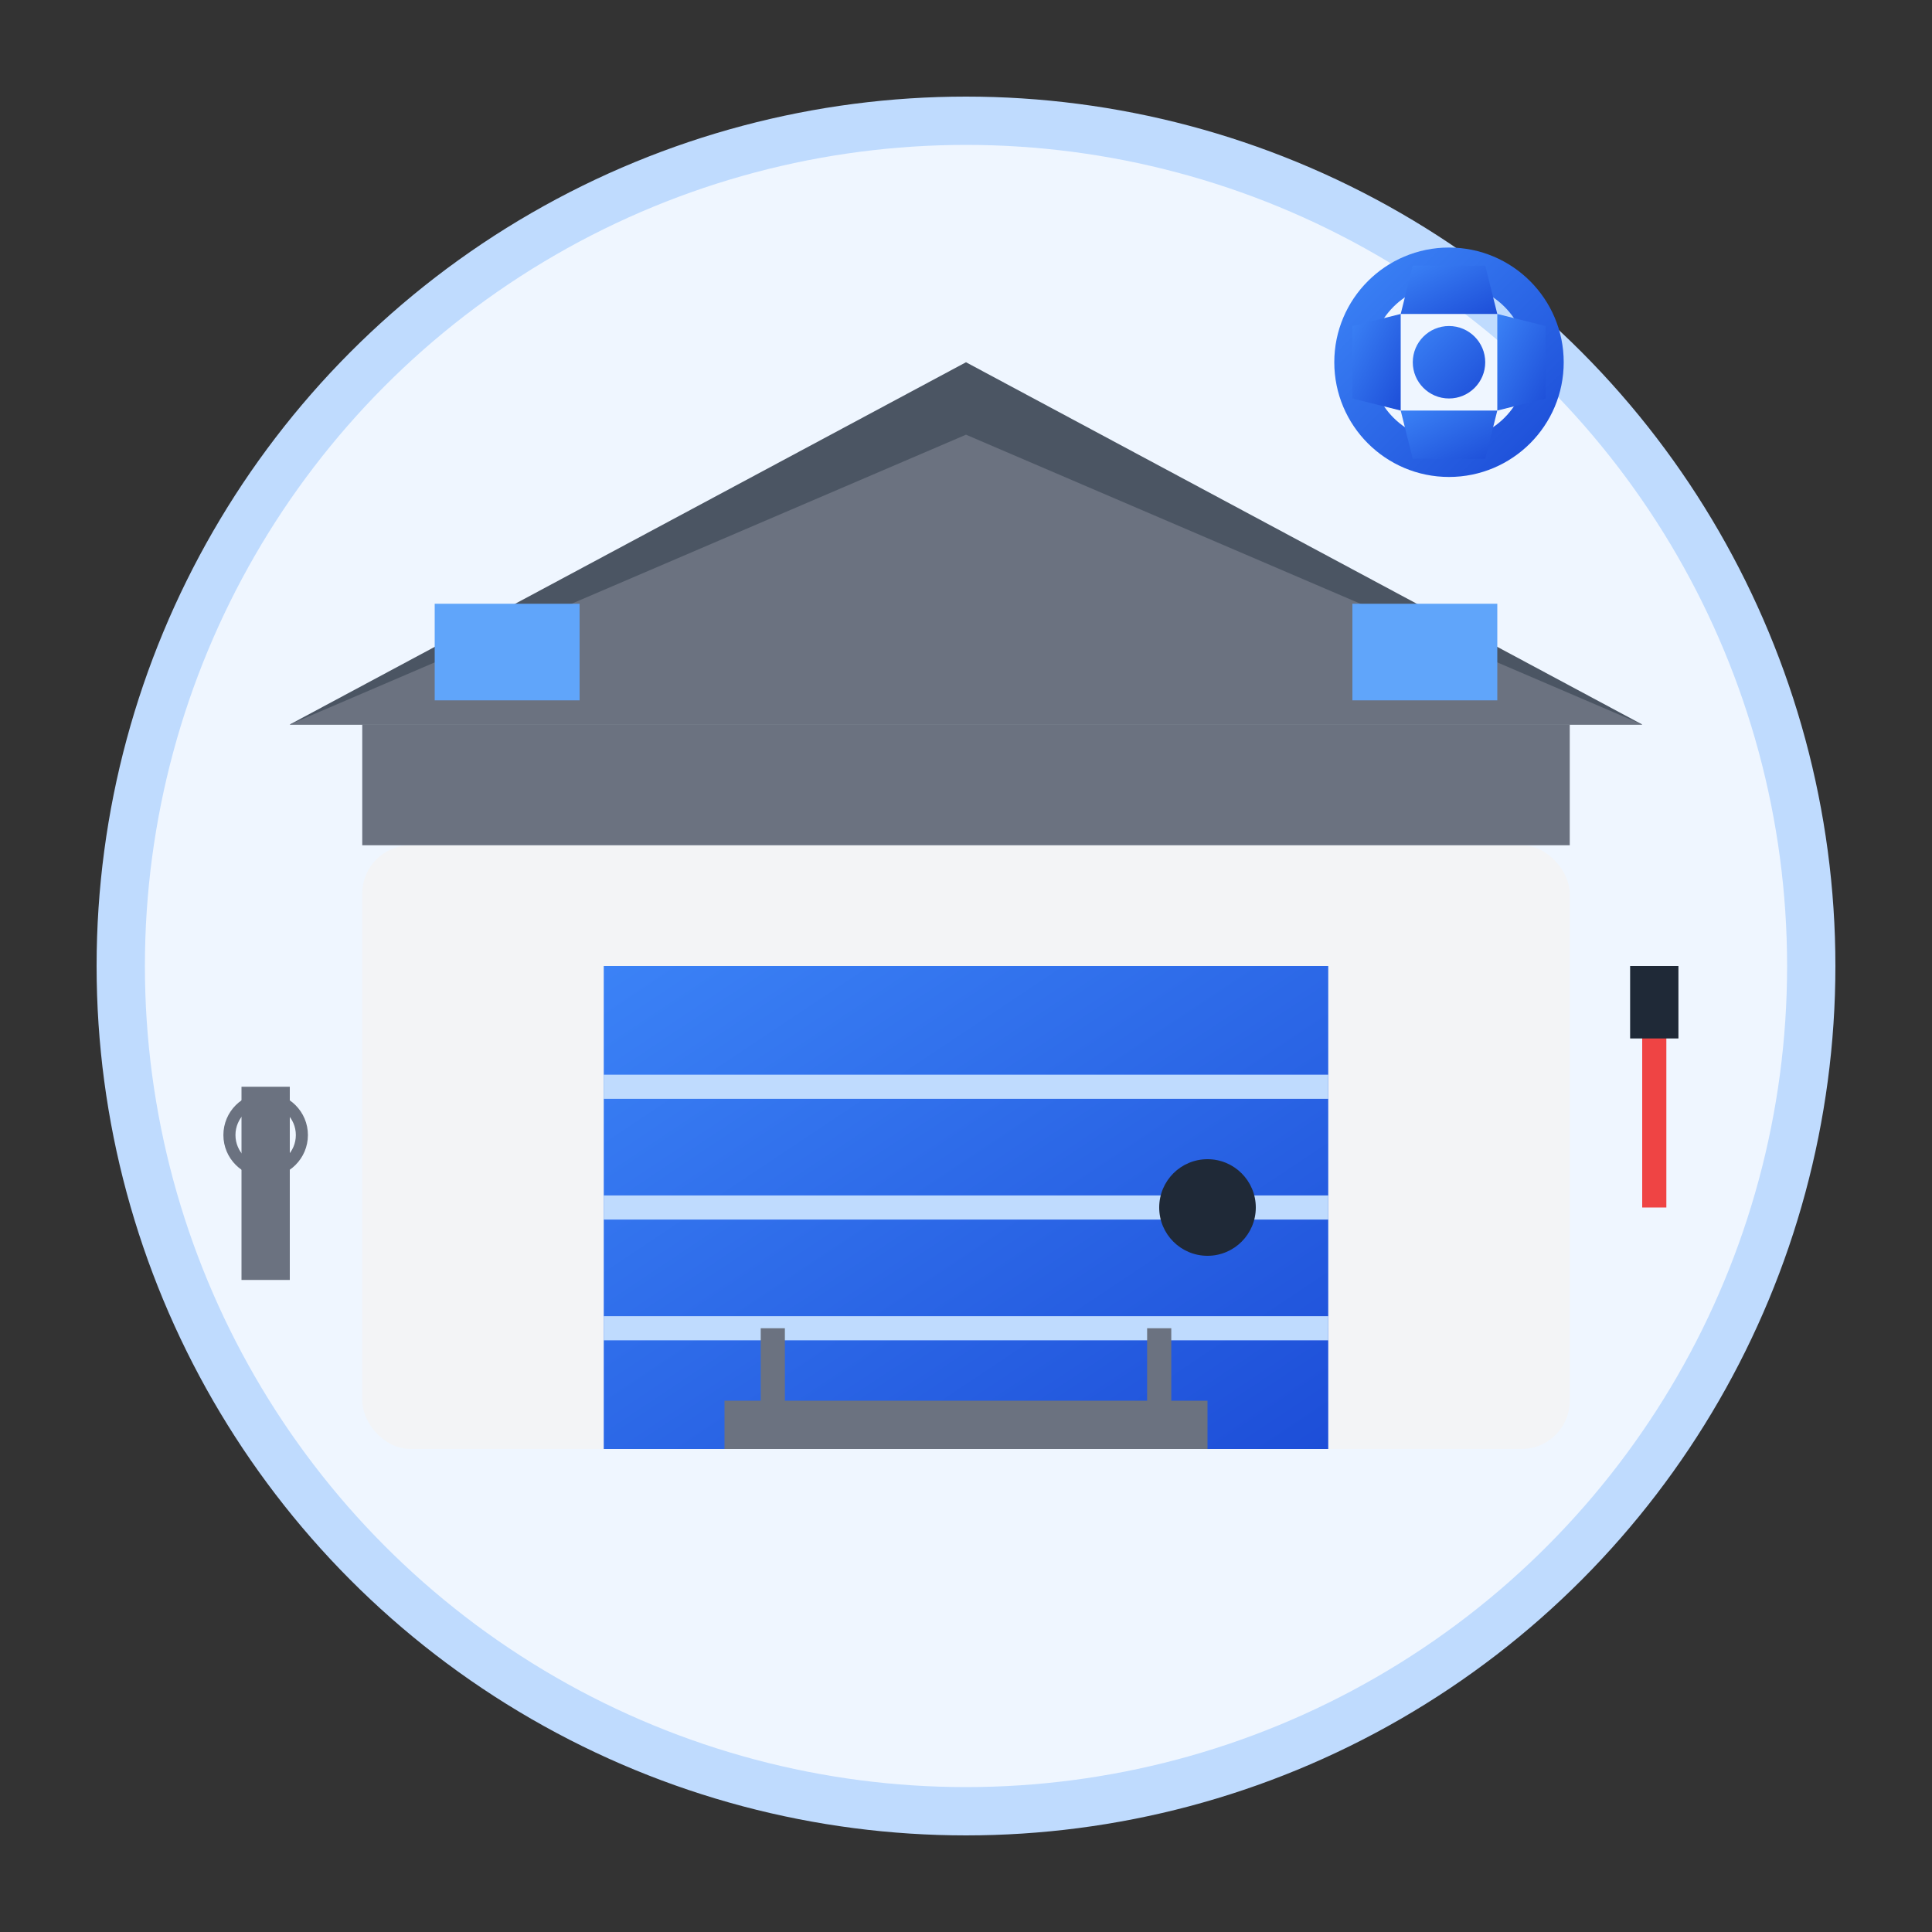 <svg width="80" height="80" viewBox="0 0 80 80" fill="none" xmlns="http://www.w3.org/2000/svg">
  <rect x="0" y="0" width="80" height="80" fill="#333333" stroke="none"/>
  <!-- Workshop/Garage service icon -->
  <defs>
    <linearGradient id="workshopGrad" x1="0%" y1="0%" x2="100%" y2="100%">
      <stop offset="0%" style="stop-color:#3B82F6;stop-opacity:1" />
      <stop offset="100%" style="stop-color:#1D4ED8;stop-opacity:1" />
    </linearGradient>
  </defs>
  
  <!-- Background circle -->
  <circle cx="40" cy="40" r="35" fill="#EFF6FF" stroke="#BFDBFE" stroke-width="2"/>
  
  <!-- Garage building -->
  <rect x="15" y="35" width="50" height="25" rx="2" fill="#F3F4F6"/>
  <rect x="15" y="30" width="50" height="5" fill="#6B7280"/>
  
  <!-- Garage roof -->
  <polygon points="12,30 40,15 68,30" fill="#4B5563"/>
  <polygon points="12,30 40,18 68,30" fill="#6B7280"/>
  
  <!-- Garage door -->
  <rect x="25" y="40" width="30" height="20" fill="url(#workshopGrad)"/>
  <line x1="25" y1="45" x2="55" y2="45" stroke="#BFDBFE" stroke-width="1"/>
  <line x1="25" y1="50" x2="55" y2="50" stroke="#BFDBFE" stroke-width="1"/>
  <line x1="25" y1="55" x2="55" y2="55" stroke="#BFDBFE" stroke-width="1"/>
  
  <!-- Door handle -->
  <circle cx="50" cy="50" r="2" fill="#1F2937"/>
  
  <!-- Windows -->
  <rect x="18" y="25" width="6" height="4" fill="#60A5FA"/>
  <rect x="56" y="25" width="6" height="4" fill="#60A5FA"/>
  
  <!-- Tools -->
  <g transform="translate(10, 45)">
    <!-- Wrench -->
    <rect x="0" y="0" width="2" height="8" fill="#6B7280"/>
    <circle cx="1" cy="2" r="1.5" fill="none" stroke="#6B7280" stroke-width="0.5"/>
  </g>
  
  <g transform="translate(68, 40)">
    <!-- Screwdriver -->
    <rect x="0" y="0" width="1" height="10" fill="#EF4444"/>
    <rect x="-0.5" y="0" width="2" height="3" fill="#1F2937"/>
  </g>
  
  <!-- Car lift platform -->
  <rect x="30" y="58" width="20" height="2" fill="#6B7280"/>
  <line x1="32" y1="60" x2="32" y2="55" stroke="#6B7280" stroke-width="1"/>
  <line x1="48" y1="60" x2="48" y2="55" stroke="#6B7280" stroke-width="1"/>
  
  <!-- Gear icon -->
  <g transform="translate(60, 15)">
    <circle cx="0" cy="0" r="4" fill="none" stroke="url(#workshopGrad)" stroke-width="1.5"/>
    <circle cx="0" cy="0" r="1.5" fill="url(#workshopGrad)"/>
    <polygon points="-1.5,-4 1.5,-4 2,-2 -2,-2" fill="url(#workshopGrad)"/>
    <polygon points="-1.5,4 1.5,4 2,2 -2,2" fill="url(#workshopGrad)"/>
    <polygon points="-4,-1.5 -4,1.5 -2,2 -2,-2" fill="url(#workshopGrad)"/>
    <polygon points="4,-1.5 4,1.5 2,2 2,-2" fill="url(#workshopGrad)"/>
  </g>
</svg>
